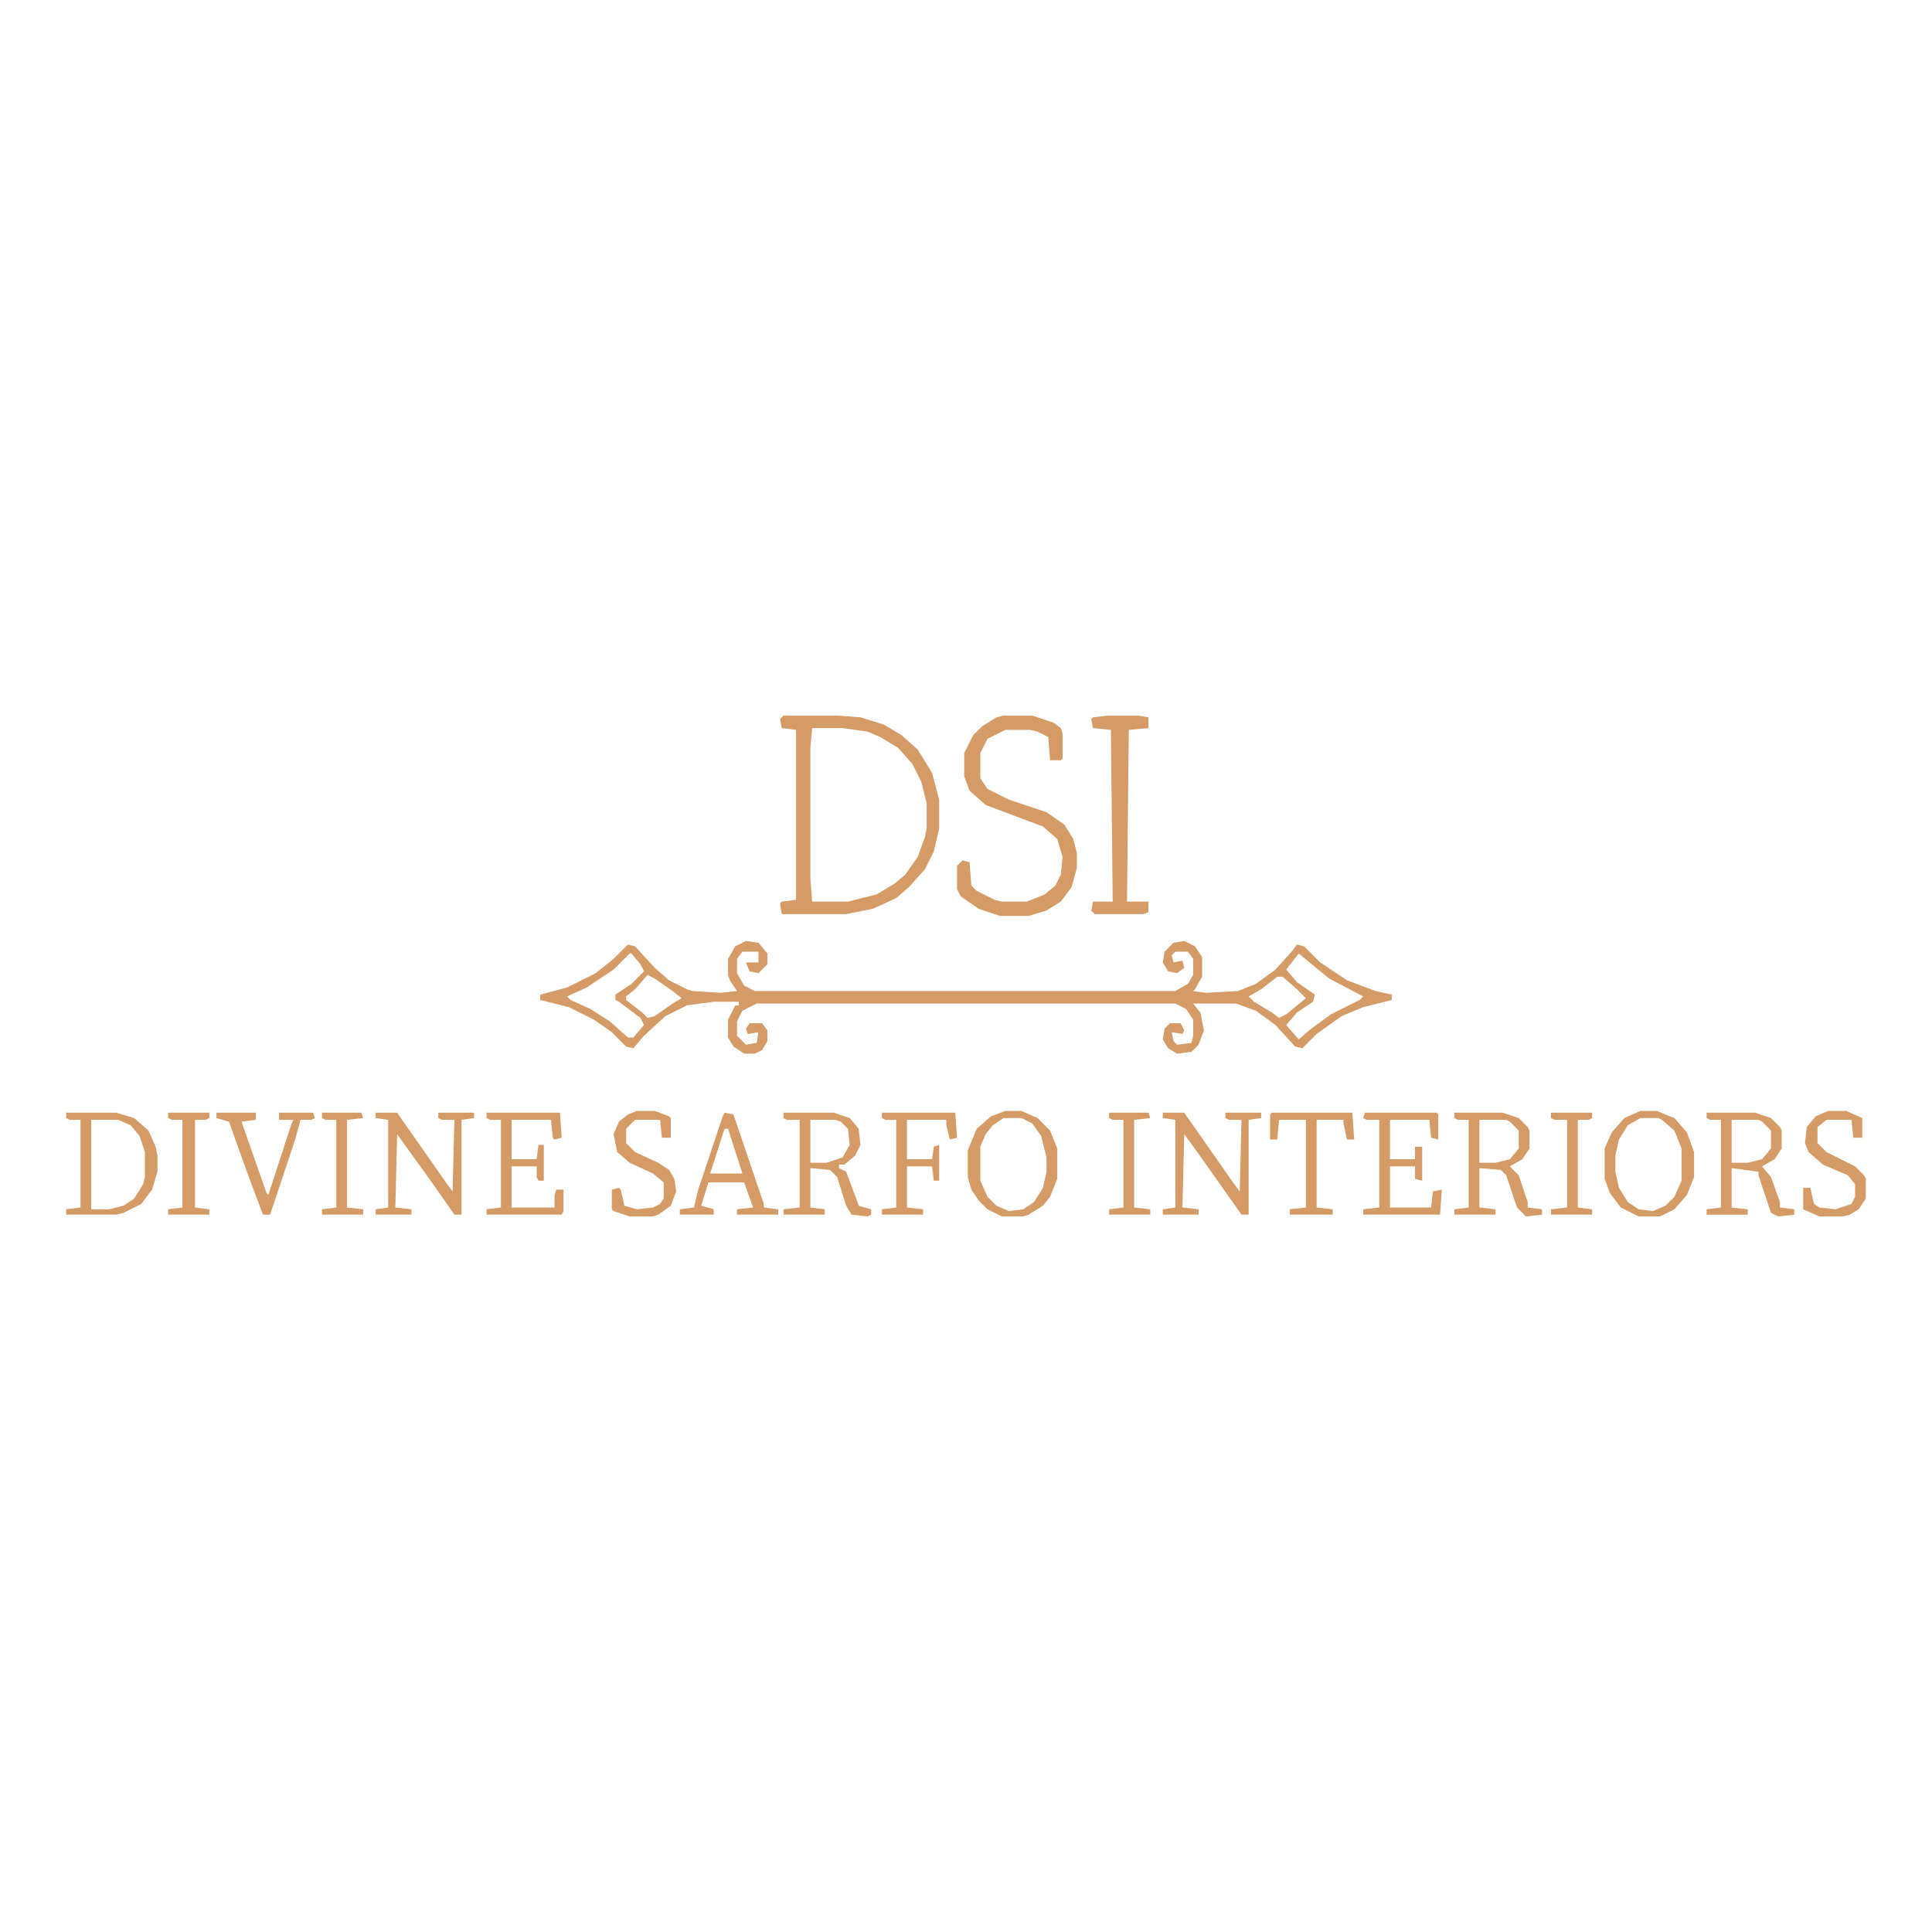 <?xml version="1.0" encoding="UTF-8"?>
<svg data-bbox="37 400 1006 280" xmlns="http://www.w3.org/2000/svg" height="1080" width="1080" viewBox="0 0 1080 1080" data-type="color">
    <g>
        <path fill="#D59B66" d="m417 526 7 1 5 6v6l-5 5-5-1-2-5h7v-6h-9l-3 4v8l4 7 6 3h235l7-4 3-5v-9l-3-4h-7l-2 2 1 4 5-1 1 4-4 3-5-1-3-5 1-6 5-5 6-1 6 3 4 6v11l-4 7-1 1 7 1 18-1 10-4 11-8 9-10 3-4 4 1 9 9 15 10 16 6 9 2v3l-16 4-12 5-14 10-8 8-4-1-11-12-11-8-11-4h-24l4 5 2 10-3 8-4 4-8 1-5-3-3-5 1-6 3-3h6l2 4-1 2-6-1 1 5 2 2 8-1 1-4v-9l-4-6-6-3H423l-8 4-3 6v8l5 5 6-1 1-6-6 1-1-3 2-3h7l3 4v6l-3 5-4 2h-6l-6-4-3-5v-10l4-8h2v-2h-14l-15 2-12 6-12 11-6 7-4-1-8-8-10-7-14-7-16-4v-3l15-4 16-8 10-8 8-8 4 1 11 12 8 7 10 5 3 1 16 1 9-1-4-6-1-3v-9l4-7zm-65 7-9 9-15 10-11 5 2 2 11 5 11 7 10 9h3l6-7-2-4-12-9-2-1v-3l9-6 7-7-2-4-5-6zm374 0-7 9 6 7 10 7-1 4-9 6-6 7 7 8 7-6 11-8 16-8 2-2-19-10-11-9zm-364 12-7 8-5 4v2l9 7 3 3 4-1 10-7 5-3-5-4-10-7zm352 1-9 7-7 4 3 3 10 6 4 3 4-2 11-9-5-5-8-7z" data-color="1"/>
        <path fill="#D59B66" d="M438 400h30l13 1 13 4 10 6 9 8 8 13 4 15v16l-3 13-5 10-9 10-7 6-13 6-15 3h-36l-1-6 1-1 8-1v-95l-8-1-1-5zm16 7-1 11v73l1 13h20l16-4 10-6 6-5 7-10 4-11 1-5v-14l-3-12-5-10-8-9-10-6-7-3-14-2z" data-color="1"/>
        <path fill="#D59B66" d="M561 400h16l12 4 4 3 1 3v14l-1 1h-6l-1-13-6-3-4-1h-14l-10 5-4 8v14l4 6 12 6 21 7 10 7 5 8 2 8v8l-3 11-6 8-8 5-10 3h-16l-12-4-10-7-2-4v-13l3-3 4 1 1 13 3 3 10 5 4 1h14l10-4 6-5 3-6 1-10-3-10-8-7-32-12-9-8-3-8v-13l5-10 5-5 8-5z" data-color="1"/>
        <path fill="#D59B66" d="M619 400h17l6 1v6l-11 1-1 96h12v6l-3 1h-27l-2-2 1-5h11l-1-96-10-1-1-5 1-1z" data-color="1"/>
        <path fill="#D59B66" d="M650 622h12l28 40 3 4 1-40h-7l-2-1v-3h20v3l-7 1v53h-4l-24-34-8-11-1 41 9 1v3h-20v-3l7-1v-49l-7-1z" data-color="1"/>
        <path fill="#D59B66" d="M210 622h12l28 40 3 4 1-40h-7l-2-1v-3h20v3l-7 1v53h-4l-14-20-13-18-5-7-1 41 9 1v3h-20v-3l7-1v-49l-7-1z" data-color="1"/>
        <path fill="#D59B66" d="M954 622h27l9 3 5 5 1 2v10l-4 6-7 4 5 6 5 14v3l8 1v3l-9 1-4-2-7-21v-2l-15-2v22l9 1v3h-23v-3l8-1v-49h-6l-2-1zm14 4v24h9l8-2 5-6v-10l-5-5-2-1z" data-color="1"/>
        <path fill="#D59B66" d="M438 622h28l9 3 5 6 1 9-3 6-6 5h-3v2l4 2 6 16 1 3 7 2v3l-2 1-9-1-3-5-5-16-4-4-11-1v22l8 1v3h-23v-3l9-1v-49h-7l-2-1zm15 4v24h9l9-3 4-7-1-9-4-4-3-1z" data-color="1"/>
        <path fill="#D59B66" d="M813 622h27l9 3 5 5 1 2v10l-4 6-7 4 5 5 5 15v3l8 1v3l-9 1-5-5-6-18-3-3-12-1v22l9 1v3h-23v-3l8-1v-49h-6l-2-1zm14 4v24h9l8-2 5-6v-10l-5-5-2-1z" data-color="1"/>
        <path fill="#D59B66" d="M37 622h28l10 3 8 7 4 9 1 5v9l-3 10-6 8-10 5-4 1H37v-3l8-1v-49h-6l-2-1zm14 4v50h10l8-2 6-4 5-8 1-4v-14l-3-9-5-6-7-3z" data-color="1"/>
        <path fill="#D59B66" d="M763 622h40l1 1v14l-4-1-1-10h-22v22h14v-7h4v19l-4-1v-7h-14v23h23l1-9 5-1-1 14h-43v-3l9-1v-49h-7l-2-1z" data-color="1"/>
        <path fill="#D59B66" d="M272 622h41l1 14-4 1-1-1-1-10h-22v22h14l1-8h3v20h-3l-1-2v-6h-14v23h24v-7l1-3h4v12l-1 2h-42v-3l8-1v-49h-6l-2-1z" data-color="1"/>
        <path fill="#D59B66" d="M562 621h9l9 4 7 7 4 10v17l-4 10-4 5-8 5-3 1h-12l-8-4-5-5-4-6-2-7v-15l5-12 8-7zm-1 4-6 4-4 5-3 7v19l4 9 5 5 7 3 8-1 6-4 5-8 2-9v-8l-3-12-5-7-6-3z" data-color="1"/>
        <path fill="#D59B66" d="M917 621h9l10 4 7 8 4 11v14l-4 10-7 8-8 4h-12l-10-5-6-8-3-8v-17l4-9 7-8zm0 4-7 4-5 8-2 9v9l2 9 5 8 6 4 8 1 7-3 5-5 4-9v-18l-4-10-7-6-2-1z" data-color="1"/>
        <path fill="#D59B66" d="M493 622h41l1 14-4 1-2-8v-3h-22v22h14l1-7 3-1v20h-3l-1-8h-14v23l9 1v3h-23v-3l8-1v-49h-6l-2-1z" data-color="1"/>
        <path fill="#D59B66" d="m405 622 5 1 17 50v2l8 1v3h-23v-3l9-1-5-14h-20l-4 13 7 2v3h-19v-3l8-1 2-9 14-42zm0 9-8 25h18l-8-25z" data-color="1"/>
        <path fill="#D59B66" d="M1022 621h10l9 4v11h-5l-1-10h-14l-5 4v9l5 5 16 8 5 5 1 2v11l-4 6-5 3-4 1h-13l-9-4v-12h4l2 9 3 2 9 1 9-3 2-4v-7l-4-5-14-6-8-7-2-5 1-9 5-6z" data-color="1"/>
        <path fill="#D59B66" d="M356 621h10l8 3 1 1v11h-5l-1-10h-14l-5 5v8l5 5 13 6 6 4 3 5 1 7-3 8-7 5-3 1h-13l-9-3-1-1v-11l4-1 1 1 2 9 7 2 9-1 4-2 2-3v-9l-6-5-13-6-7-6-2-10 3-7 5-4z" data-color="1"/>
        <path fill="#D59B66" d="M711 622h45l1 15h-4l-2-9v-2h-15v49l9 1v3h-24v-3l9-1v-49h-15l-1 11h-4v-14z" data-color="1"/>
        <path fill="#D59B66" d="M121 622h22v4l-8 1 14 40 1 1 13-40 1-2h-8v-4h19l1 3-2 1h-6l-3 11-14 42h-4l-9-24-10-28-7-2z" data-color="1"/>
        <path fill="#D59B66" d="M867 622h23v3l-2 1h-6v49l8 1v3h-23v-3l9-1v-49h-7l-2-1z" data-color="1"/>
        <path fill="#D59B66" d="M620 622h22l1 3-9 1v49l9 1v3h-23v-3l8-1v-49h-6l-2-1z" data-color="1"/>
        <path fill="#D59B66" d="M180 622h22l1 3-9 1v49l9 1v3h-23v-3l8-1v-49h-6l-2-1z" data-color="1"/>
        <path fill="#D59B66" d="M94 622h23v3l-2 1h-6v49l8 1v3H94v-3l8-1v-49h-6l-2-1z" data-color="1"/>
    </g>
</svg>

